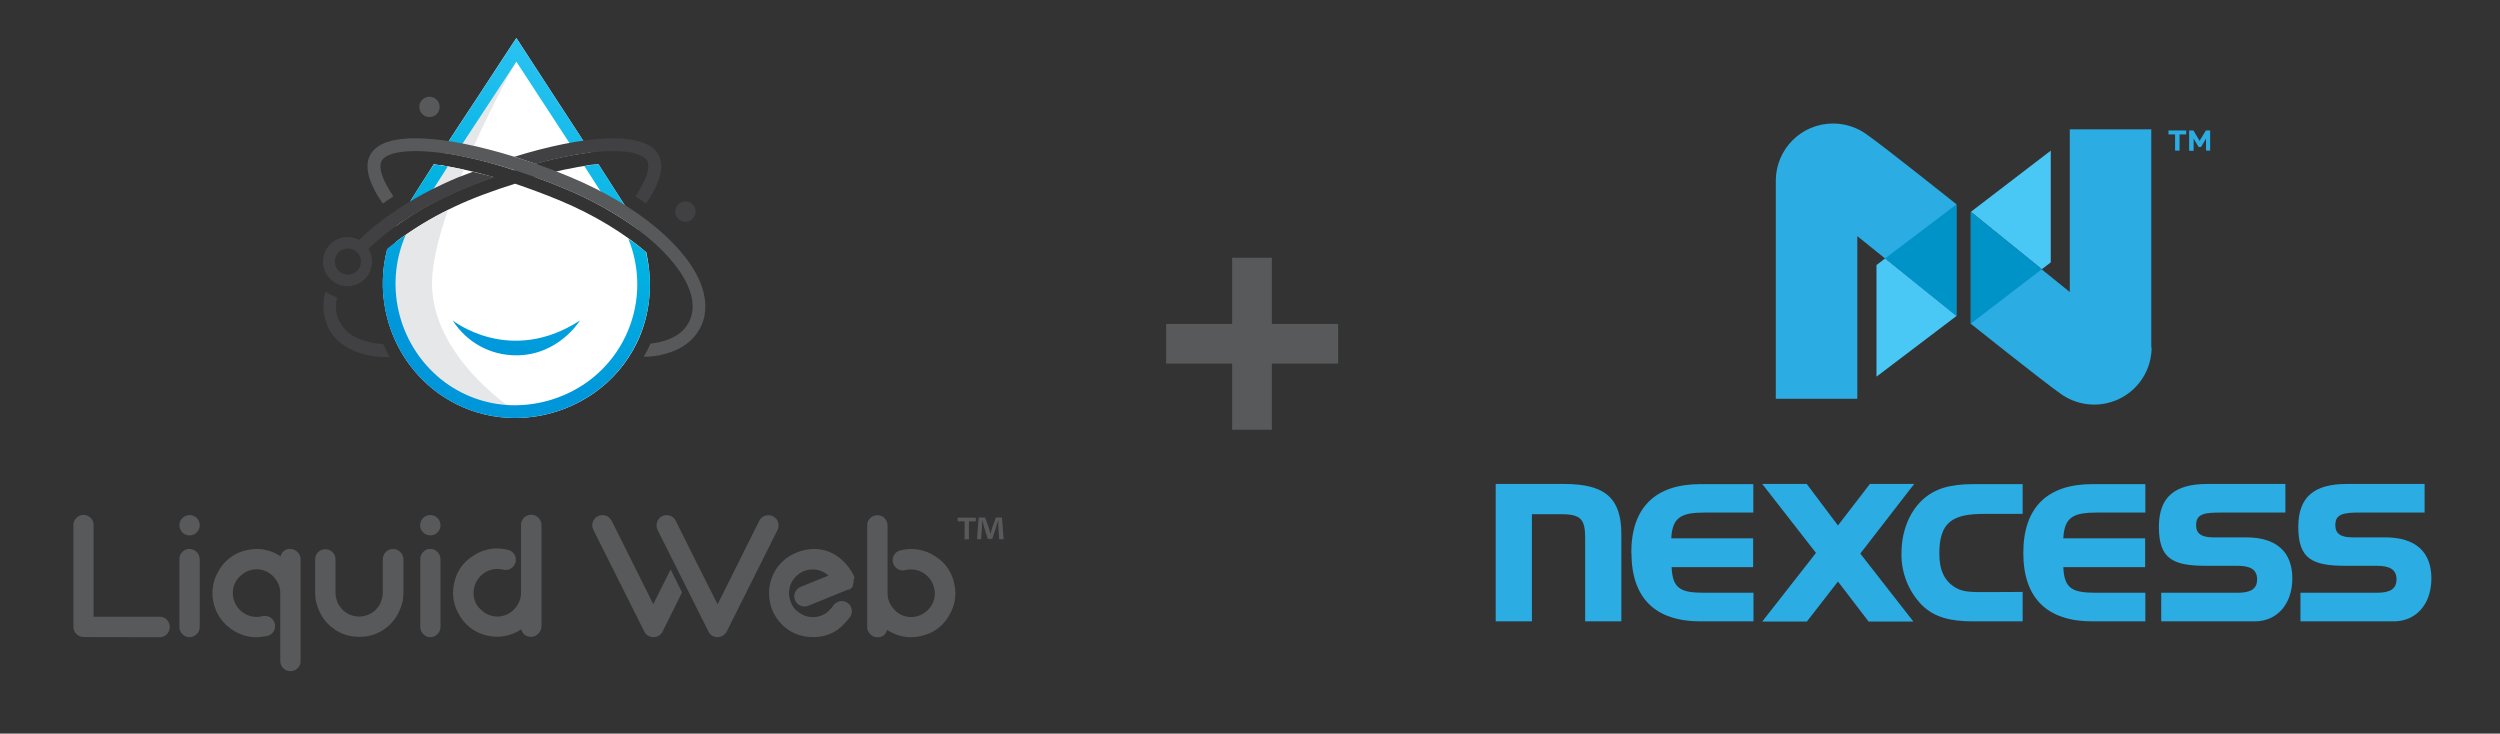 <?xml version="1.0" encoding="utf-8"?>
<!-- Generator: Adobe Illustrator 23.1.1, SVG Export Plug-In . SVG Version: 6.00 Build 0)  -->
<svg version="1.1" id="Layer_1" xmlns="http://www.w3.org/2000/svg" xmlns:xlink="http://www.w3.org/1999/xlink" x="0px" y="0px"
	 viewBox="0 0 1512 443.7" style="enable-background:new 0 0 1512 443.7;" xml:space="preserve">
<rect x="0" y="0" width="1512" height="443.7" fill="#333333" stroke="none"/>
<style type="text/css">
	.st0{fill:#FFFFFF;}
	.st1{fill:#E6E7E8;}
	.st2{clip-path:url(#SVGID_2_);}
	.st3{fill:url(#SVGID_3_);}
	.st4{clip-path:url(#SVGID_5_);}
	.st5{fill:url(#SVGID_6_);}
	.st6{clip-path:url(#SVGID_8_);}
	.st7{fill:url(#SVGID_9_);}
	.st8{clip-path:url(#SVGID_11_);}
	.st9{fill:url(#SVGID_12_);}
	.st10{clip-path:url(#SVGID_14_);}
	.st11{fill:url(#SVGID_15_);}
	.st12{fill:#58595B;}
	.st13{fill:#414042;}
	.st14{fill:#59595B;}
	.st15{fill-rule:evenodd;clip-rule:evenodd;fill:#58595B;}
	.st16{fill:#2BACE2;}
	.st17{fill:#49C8F5;}
	.st18{fill:#0093C8;}
</style>
<title>nex-lw-logos-welcome_popup</title>
<path class="st0" d="M239.3,136.8c1.2-2.6,2.5-5.1,4.1-7.5c6.2-10,12.5-19.9,18.9-29.9v-0.1c12.2,1.7,24.3,4.3,36.1,7.8h0.1
	c-3,1-5.9,2.1-8.9,3.2C270.3,117.5,253,126.7,239.3,136.8L239.3,136.8z"/>
<path class="st0" d="M390.9,152.9c4.1,18.4,2.5,38-6.1,55.2c-5.9,11.8-14.6,21.9-25.4,29.5c-13.8,9.7-30.2,15-47.1,15.2h-0.7
	c-12.3,0-24.4-2.8-35.4-8.3c-4-2-7.8-4.3-11.4-6.9c-16.3-12-27.6-29.7-31.6-49.7c-2.5-12.2-2.2-24.8,0.9-36.9v0.1
	c14.4-12.9,35-24.8,58.4-33.5c6.4-2.4,12.7-4.5,19-6.5l0,0c8.9,3,18,6.4,27.2,10.2c20.8,8.7,38.9,19.8,52.4,31.5L390.9,152.9z"/>
<path class="st0" d="M361.9,99.3c6.4,10,12.9,20,19.2,29.9c1.9,3.1,3.6,6.4,5,9.7l0,0c-13.8-10-28.8-18.3-44.5-24.8
	c-6-2.5-12-4.9-18.2-7.1l0,0l2.6-0.7c10.3-2.8,20.8-5,31.3-6.6C358.9,99.6,360.4,99.5,361.9,99.3L361.9,99.3z"/>
<path class="st0" d="M266.9,92.2l2.3-3.5c5.9-9.1,11.9-18.2,17.8-27.1c7.2-11,14.7-22.4,22-33.6l3.3-5l3.5,5.4
	c7.2,11.1,14.5,22.3,21.6,33.2c6,9.1,12,18.4,18.1,27.8l1.8,2.7l0,0c-14.9,2-29.7,5.4-44,10.1l-2.3,0.8l0,0l-3.2-1.1
	C294.4,97.6,280.8,94.3,266.9,92.2L266.9,92.2z"/>
<path class="st1" d="M261.4,175.3c-0.9-12.7,3.2-30,9.5-48.2c-11,5.4-21.5,11.7-31.3,19c-11.1,31.8,0,68.3,27.4,88.3
	c13.1,9.6,29,14.7,45.2,14.5C312.2,248.9,264.4,219,261.4,175.3"/>
<path class="st1" d="M285.1,91.6c14.1-31.6,29.2-58.2,29.2-58.2l-2.1-3.3c-12.7,19.6-25.6,39.1-38.4,58.7L285.1,91.6z"/>
<path class="st1" d="M266.6,99.9c-5.7,8.8-11.3,17.6-16.8,26.5l26.7-14.2c1.3-3.3,2.8-6.4,4.1-9.6C275.8,101.6,271,100.6,266.6,99.9
	"/>
<g>
	<defs>
		<path id="SVGID_1_" d="M243.4,129.3c-0.2,0.2-0.3,0.5-0.4,0.8l13.7-7.3c4.7-7.4,9.4-14.8,14.1-22.1c-2.5-0.4-4.9-0.8-7.3-1.1
			l-1.1-0.1C255.9,109.3,249.6,119.3,243.4,129.3"/>
	</defs>
	<clipPath id="SVGID_2_">
		<use xlink:href="#SVGID_1_"  style="overflow:visible;"/>
	</clipPath>
	<g class="st2">
		
			<linearGradient id="SVGID_3_" gradientUnits="userSpaceOnUse" x1="-318.132" y1="225.596" x2="-317.132" y2="225.596" gradientTransform="matrix(-69.237 175.41 -175.41 -69.237 17840.615 71440.07)">
			<stop  offset="0" style="stop-color:#2AC3F2"/>
			<stop  offset="0.5" style="stop-color:#02B3E2"/>
			<stop  offset="1" style="stop-color:#0096DA"/>
		</linearGradient>
		<polygon class="st3" points="232.4,125.9 246.7,89.9 281.2,103.5 267,139.5 		"/>
	</g>
</g>
<g>
	<defs>
		<path id="SVGID_4_" d="M309,28c-7.3,11.2-14.8,22.6-22,33.6c-5.9,8.9-11.8,18-17.8,27.1l4.6,0.1l4,1c5.2-8,10.5-16,15.7-23.9
			c6.2-9.4,12.5-19,18.8-28.6c6.2,9.5,12.5,19.2,18.6,28.5c5.4,8.3,10.9,16.8,16.5,25.3l8.1-1.8c-6.1-9.3-12.2-18.6-18.1-27.7
			c-7.1-10.9-14.4-22.1-21.6-33.2l-3.5-5.3L309,28z"/>
	</defs>
	<clipPath id="SVGID_5_">
		<use xlink:href="#SVGID_4_"  style="overflow:visible;"/>
	</clipPath>
	<g class="st4">
		
			<linearGradient id="SVGID_6_" gradientUnits="userSpaceOnUse" x1="-318.132" y1="225.656" x2="-317.132" y2="225.656" gradientTransform="matrix(-69.237 175.41 -175.41 -69.237 17879.727 71454.734)">
			<stop  offset="0" style="stop-color:#2AC3F2"/>
			<stop  offset="0.5" style="stop-color:#02B3E2"/>
			<stop  offset="1" style="stop-color:#0096DA"/>
		</linearGradient>
		<polygon class="st5" points="245.9,81.9 280.8,-6.5 378.6,32.1 343.8,120.5 		"/>
	</g>
</g>
<g>
	<defs>
		<path id="SVGID_7_" d="M358.2,99.7c-1.6,0.2-3.1,0.4-4.8,0.7c5,7.7,9.8,15.3,14.8,23.1l14.8,9c-0.6-1.1-1.2-2.2-1.9-3.2l0,0
			c-6.4-10-12.6-19.9-19.1-30c-1.2,0.1-2.6,0.3-3.9,0.4"/>
	</defs>
	<clipPath id="SVGID_8_">
		<use xlink:href="#SVGID_7_"  style="overflow:visible;"/>
	</clipPath>
	<g class="st6">
		
			<linearGradient id="SVGID_9_" gradientUnits="userSpaceOnUse" x1="-318.132" y1="225.595" x2="-317.132" y2="225.595" gradientTransform="matrix(-69.237 175.41 -175.41 -69.237 17937.174 71477.82)">
			<stop  offset="0" style="stop-color:#2AC3F2"/>
			<stop  offset="0.5" style="stop-color:#02B3E2"/>
			<stop  offset="1" style="stop-color:#0096DA"/>
		</linearGradient>
		<polygon class="st7" points="341.8,128 357.2,88.9 394.3,103.6 378.9,142.6 		"/>
	</g>
</g>
<g>
	<defs>
		<path id="SVGID_10_" d="M234.2,150.4c-8.6,32.6,3.5,67.1,30.5,87.2c3.6,2.6,7.4,4.9,11.4,6.9c11,5.5,23.1,8.3,35.4,8.3h0.7
			c16.9-0.2,33.3-5.5,47.1-15.2c27.2-19.2,39.6-53.2,31.2-85.4c-3.4-2.7-6.7-5.3-10.5-7.8c12.8,31.3,2.4,67.3-25.2,86.9
			c-12.5,8.8-27.4,13.6-42.7,13.8c-15.4,0.2-30.4-4.7-42.9-13.8c-27.7-20.6-37.6-57.6-23.8-89.3
			C241.5,144.7,237.7,147.5,234.2,150.4"/>
	</defs>
	<clipPath id="SVGID_11_">
		<use xlink:href="#SVGID_10_"  style="overflow:visible;"/>
	</clipPath>
	<g class="st8">
		
			<linearGradient id="SVGID_12_" gradientUnits="userSpaceOnUse" x1="-318.132" y1="225.543" x2="-317.132" y2="225.543" gradientTransform="matrix(-69.237 175.41 -175.41 -69.237 17908.119 71466.656)">
			<stop  offset="0" style="stop-color:#2AC3F2"/>
			<stop  offset="0.5" style="stop-color:#02B3E2"/>
			<stop  offset="1" style="stop-color:#0096DA"/>
		</linearGradient>
		<polygon class="st9" points="192.7,237.8 252.8,85.6 433.2,156.9 373.2,309 		"/>
	</g>
</g>
<g>
	<defs>
		<path id="SVGID_13_" d="M273.8,193.8c8.3,13.2,22.9,21.2,38.5,21.1c25.6,0,38.5-21.1,38.5-21.1
			C308.3,221.4,273.8,193.8,273.8,193.8"/>
	</defs>
	<clipPath id="SVGID_14_">
		<use xlink:href="#SVGID_13_"  style="overflow:visible;"/>
	</clipPath>
	<g class="st10">
		
			<linearGradient id="SVGID_15_" gradientUnits="userSpaceOnUse" x1="-318.132" y1="225.566" x2="-317.132" y2="225.566" gradientTransform="matrix(-69.237 175.41 -175.41 -69.237 17915.582 71468.242)">
			<stop  offset="0" style="stop-color:#2AC3F2"/>
			<stop  offset="0.5" style="stop-color:#02B3E2"/>
			<stop  offset="1" style="stop-color:#0096DA"/>
		</linearGradient>
		<polygon class="st11" points="264.3,217.7 284.2,167.5 360.3,197.5 340.4,247.7 		"/>
	</g>
</g>
<path class="st12" d="M259.7,70.8c-3.4,0-6.1-2.8-6.1-6.2c0-3.4,2.8-6.1,6.2-6.1c3.4,0,6.1,2.8,6.1,6.2c0,1.6-0.7,3.2-1.8,4.3
	C262.9,70.2,261.4,70.8,259.7,70.8"/>
<path class="st13" d="M414.5,134.1c-3.4,0-6.1-2.8-6.1-6.2c0-3.4,2.8-6.1,6.2-6.1s6.1,2.8,6.1,6.2c0,1.6-0.7,3.2-1.8,4.3
	C417.8,133.5,416.2,134.1,414.5,134.1"/>
<path class="st13" d="M203.8,179.8c-1.8,8.6,0.7,13.3,2.2,15.7c3.8,6.6,10.9,10.6,21,12.1h0.2c1.5,0.3,3.1,0.4,4.6,0.5
	c1.2,2.6,2.5,5.2,3.9,7.8c-0.7,0-1.4,0.1-2.1,0.1c-2.6,0-5.2-0.2-7.8-0.6c-12.4-1.8-21.6-7.3-26.6-15.9c-3.8-7.1-4.7-15.5-2.4-23.2
	C198.9,177.7,201.3,178.9,203.8,179.8"/>
<path class="st13" d="M286,103.9c-3,1.2-5.8,2.1-8.8,3.3c-24.6,10.3-45.4,23.6-60,37.9c-7.2-3.9-16.2-1.1-20.1,6.1
	c-3.9,7.2-1.1,16.2,6.1,20.1c7.2,3.9,16.2,1.1,20.1-6.1c2.5-4.6,2.3-10.2-0.4-14.7c13.9-13.6,34.1-26.4,57.4-36.1
	c6.3-2.6,12.5-5,18.7-7.3 M210.4,166.1c-4.4,0-7.9-3.5-7.9-7.9c0-4.4,3.5-7.9,7.9-7.9c4.4,0,7.9,3.5,7.9,7.9c0,0,0,0,0,0
	C218.3,162.6,214.7,166.1,210.4,166.1C210.4,166.1,210.4,166.1,210.4,166.1"/>
<path class="st13" d="M324,99.1c10.3-2.9,20.8-5.1,31.3-6.6c23.1-3,33.8,0.5,36.1,4.8c2.1,4-0.5,11.8-7.1,21.4l6.4,4.4
	c8.7-12.6,11.3-22.5,7.6-29.4c-8.2-15.4-46.6-11.5-87.2,1.1"/>
<path class="st12" d="M311.1,94.8c-40.6-12.6-79-16.6-87.2-1.1c-3.7,6.9-1.1,16.8,7.6,29.4l6.4-4.4c-6.6-9.6-9.2-17.4-7.1-21.4
	c2.3-4.3,13-7.8,36.1-4.8c21.6,2.8,48.3,10.6,75.1,21.8c38.5,16.1,68,40.4,75.3,61.9c2.5,7.3,2.1,13.8-1,19.3
	c-3.8,6.6-10.9,10.6-21.1,12.1c0,0-0.7,0.1-1.8,0.2c-0.6,1.3-1.1,2.5-1.8,3.8c-0.7,1.4-1.5,2.8-2.3,4.2c2.3,0,4.7-0.2,7-0.5
	c1.6-0.2,3.1-0.5,4.5-0.9s2.9-0.7,4.2-1.2c0.7-0.2,1.3-0.5,2-0.7c7.1-2.8,12.5-7.2,15.9-13.1l0,0c4.3-7.4,4.8-16.3,1.7-25.7
	c-8.1-23.9-38.6-49.4-79.6-66.6c-6.9-2.9-13.9-5.6-21-8.1L311.1,94.8z"/>
<path class="st12" d="M50.6,385.3c-1.6,0-3.2-0.7-4.4-1.9c-1.2-1.1-1.8-2.7-1.8-4.3v-61.5c0-3.4,2.7-6.1,6-6.2
	c1.7,0,3.3,0.7,4.4,1.8c1.2,1.1,1.8,2.7,1.8,4.3V373h40c1.6,0,3.2,0.6,4.3,1.8c1.2,1.2,1.8,2.8,1.8,4.4c0,1.6-0.6,3.2-1.8,4.4
	c-1.1,1.2-2.7,1.8-4.3,1.8L50.6,385.3z"/>
<path class="st12" d="M114.6,323.8c-3.4,0-6.1-2.8-6.1-6.2s2.8-6.1,6.2-6.1c3.4,0,6.1,2.8,6.1,6.2c0,1.6-0.7,3.2-1.8,4.3
	C117.9,323.2,116.3,323.8,114.6,323.8 M120.8,379.2c0,3.4-2.8,6.1-6.2,6.2c-1.6,0-3.2-0.7-4.3-1.9c-1.2-1.1-1.8-2.7-1.8-4.3v-41.1
	c0-1.6,0.6-3.2,1.8-4.3c1.1-1.2,2.7-1.9,4.3-1.8c3.4,0,6.1,2.8,6.2,6.2V379.2z"/>
<path class="st12" d="M207.8,369.5c-0.4-0.3-0.7-0.6-1-1C207.1,368.9,207.4,369.2,207.8,369.5"/>
<path class="st12" d="M231.1,361.7c0.2-1,0.3-2,0.4-3.1C231.5,359.7,231.4,360.7,231.1,361.7"/>
<path class="st12" d="M222.7,371.9c1.4-0.6,2.7-1.4,3.9-2.4c-2.7,2.2-6,3.4-9.4,3.5h0.2C219.2,373,221,372.6,222.7,371.9"/>
<path class="st12" d="M237.7,332c-3.4,0-6.1,2.8-6.2,6.2C231.6,334.8,234.3,332.1,237.7,332"/>
<path class="st12" d="M229.1,366.6L229.1,366.6L229.1,366.6L229.1,366.6"/>
<path class="st12" d="M205.2,366.6c0.4,0.5,0.7,1,1.2,1.5C206,367.6,205.6,367.1,205.2,366.6"/>
<path class="st12" d="M227.9,368.1l-0.3,0.4L227.9,368.1"/>
<path class="st12" d="M203.2,361.7c0,0.1,0.1,0.3,0.1,0.4C203.3,362,203.2,361.9,203.2,361.7"/>
<path class="st12" d="M209.5,384.1l-0.9-0.3L209.5,384.1"/>
<path class="st12" d="M205.2,366.6c-0.7-1.1-1.3-2.2-1.7-3.4c0.2,0.6,0.4,1.2,0.6,1.7C204.5,365.5,204.8,366,205.2,366.6"/>
<path class="st12" d="M230.8,363.1c0.1-0.3,0.2-0.7,0.3-1C231,362.5,230.9,362.8,230.8,363.1"/>
<path class="st12" d="M226.6,383.5c-0.3,0.1-0.6,0.2-0.9,0.3C226.1,383.7,226.4,383.7,226.6,383.5"/>
<path class="st12" d="M202.6,380.9c1.6,1.1,3.3,1.9,5.1,2.6C205.9,382.9,204.2,382,202.6,380.9L202.6,380.9"/>
<path class="st12" d="M217.2,385.2c2.6,0,5.2-0.4,7.7-1.1C222.4,384.9,219.8,385.2,217.2,385.2L217.2,385.2"/>
<path class="st12" d="M196.7,332c-3.4,0-6.1,2.8-6.2,6.2C190.6,334.8,193.3,332.1,196.7,332"/>
<path class="st12" d="M227.9,368.1c0.4-0.5,0.8-1,1.2-1.5C228.7,367.1,228.3,367.6,227.9,368.1"/>
<path class="st12" d="M225.8,383.9c-0.3,0.1-0.6,0.2-0.9,0.3C225.2,384.1,225.4,383.9,225.8,383.9"/>
<path class="st12" d="M217.1,385.2L217.1,385.2c-2.6,0-5.2-0.4-7.7-1.1C211.9,384.9,214.5,385.2,217.1,385.2"/>
<path class="st12" d="M208.6,383.9l-0.9-0.3L208.6,383.9"/>
<path class="st12" d="M203.3,362.1c0.1,0.3,0.2,0.7,0.3,1C203.4,362.8,203.4,362.4,203.3,362.1"/>
<path class="st12" d="M202.8,358.6c0,1,0.1,2.1,0.4,3.1C203,360.7,202.9,359.7,202.8,358.6"/>
<path class="st12" d="M205.2,366.6L205.2,366.6L205.2,366.6L205.2,366.6"/>
<path class="st12" d="M202.8,338.1c0-3.4-2.8-6.1-6.1-6.2C200,332.1,202.7,334.8,202.8,338.1"/>
<path class="st12" d="M226.6,383.5c1.8-0.7,3.5-1.6,5.1-2.6l0,0C230.2,382,228.4,382.9,226.6,383.5"/>
<path class="st12" d="M206.8,368.5l-0.3-0.4L206.8,368.5"/>
<path class="st12" d="M230.8,363.1c-0.4,1.2-1,2.4-1.7,3.4c0.4-0.5,0.7-1.1,1-1.7C230.4,364.3,230.6,363.7,230.8,363.1"/>
<path class="st12" d="M231.1,362.1l0.1-0.4L231.1,362.1"/>
<path class="st12" d="M243.8,338.1c0-3.4-2.8-6.1-6.2-6.2C241,332.1,243.7,334.8,243.8,338.1"/>
<path class="st12" d="M227.6,368.5c-0.3,0.4-0.7,0.7-1,1C226.9,369.2,227.3,368.9,227.6,368.5"/>
<path class="st12" d="M217,373h0.2c-3.4-0.1-6.7-1.3-9.4-3.5C210.3,371.7,213.6,373,217,373"/>
<path class="st12" d="M242,333.8c-2.4-2.4-6.3-2.3-8.7,0.1c-1.1,1.1-1.7,2.6-1.8,4.2v20.5c0,1-0.1,2.1-0.4,3.1l-0.1,0.4
	c-0.1,0.3-0.2,0.7-0.3,1c-0.2,0.6-0.4,1.2-0.6,1.7c-0.3,0.6-0.6,1.2-1,1.7l0,0l0,0c-0.4,0.5-0.7,1-1.2,1.5l-0.3,0.4
	c-0.3,0.3-0.7,0.7-1,1c-1.1,1-2.5,1.8-3.9,2.4c-1.7,0.7-3.5,1.1-5.3,1.1H217c-3.9,0-7.6-1.7-10.2-4.5l-0.3-0.4
	c-0.4-0.5-0.8-1-1.2-1.5l0,0l0,0c-0.4-0.5-0.7-1.1-1-1.7c-0.3-0.6-0.5-1.1-0.6-1.7c-0.1-0.3-0.2-0.7-0.3-1c0-0.1-0.1-0.3-0.1-0.4
	c-0.2-1-0.4-2-0.4-3.1v-20.5c-0.1-3.4-3-6-6.4-5.9c-3.2,0.1-5.8,2.7-5.9,5.9v20.5c0,2,0.2,4,0.7,5.9c1.9,7.1,5.6,12.6,11.3,16.3
	l0.1,0.1l0,0c1.6,1.1,3.3,1.9,5.1,2.6c0.3,0.1,0.6,0.2,0.9,0.3l0.9,0.3c5,1.4,10.4,1.4,15.4,0c0.3-0.1,0.6-0.2,0.9-0.3
	s0.6-0.2,0.9-0.3c1.8-0.7,3.5-1.6,5.1-2.6l0,0l0.1-0.1c5.7-3.7,9.4-9.2,11.3-16.3c0.5-1.9,0.7-3.9,0.7-5.9v-20.5
	C243.9,336.5,243.2,334.9,242,333.8"/>
<path class="st12" d="M260.2,323.8c-3.4,0-6.1-2.8-6.1-6.2c0-3.4,2.8-6.1,6.2-6.1c3.4,0,6.1,2.8,6.1,6.2c0,1.6-0.6,3.2-1.8,4.3
	C263.5,323.2,261.9,323.8,260.2,323.8 M266.4,379.2c0,3.4-2.8,6.1-6.1,6.2c-1.6,0-3.2-0.7-4.3-1.9c-1.2-1.1-1.8-2.7-1.8-4.3v-41.1
	c0-1.6,0.6-3.2,1.8-4.3c1.1-1.2,2.7-1.9,4.3-1.8c3.4,0,6.1,2.8,6.1,6.2V379.2z"/>
<path class="st12" d="M179.9,333.9c-1.1-1.2-2.7-1.9-4.3-1.9c-2.8-0.2-5.4,1.7-5.9,4.5c-4.3-2.9-9.3-4.5-14.4-4.5h-0.1
	c-3.7,0.1-7.4,0.8-10.9,2.3c-5.6,2.4-10.1,6.8-12.8,12.3c-2,3.7-3,7.9-3,12.1c0,9,4.5,17.3,12,22.2c4.3,2.9,9.3,4.5,14.5,4.5
	c1.8,0,3.7-0.2,5.5-0.6c0.3,0,0.6-0.1,0.9-0.2l0.2,0l0.2,0l0,0c1-0.3,2-0.8,2.8-1.6c2.4-2.4,2.4-6.3,0-8.7c-1.2-1.2-2.7-1.8-4.4-1.8
	c-0.6,0-1.1,0.1-1.6,0.2l0,0c-1.1,0.3-2.3,0.4-3.4,0.4c-1,0-2-0.1-3-0.3c-6.6-1.5-11.4-7.3-11.4-14.1v-0.2c0-3.7,1.5-7.3,4.3-9.9
	c2.7-2.7,6.3-4.3,10.1-4.3c4.3,0,8.4,2,11,5.4c2.1,2.5,3.3,5.6,3.3,8.9v41.1c0,1.6,0.6,3.2,1.8,4.4c1.2,1.2,2.7,1.8,4.4,1.8
	c1.6,0,3.2-0.6,4.3-1.8c1.2-1.1,1.9-2.7,1.8-4.4v-61.6C181.8,336.5,181.1,335,179.9,333.9"/>
<path class="st12" d="M325.5,383.3c-1.1,1.2-2.7,1.9-4.3,1.8c-2.8,0.2-5.4-1.7-5.9-4.5c-4.3,2.9-9.3,4.4-14.4,4.5h-0.2
	c-3.7,0-7.4-0.8-10.9-2.3c-5.6-2.4-10.1-6.8-12.8-12.3c-2-3.7-3-7.9-3-12.1c0-1.8,0.2-3.6,0.6-5.4c1.3-7,5.5-13.1,11.5-16.8
	c4.3-2.9,9.3-4.5,14.5-4.5c1.8,0,3.7,0.2,5.5,0.6c0.3,0,0.6,0.1,0.9,0.2l0.2,0c0.1,0,0.2,0,0.2,0.1l0,0c1,0.3,2,0.8,2.8,1.6
	c2.4,2.4,2.4,6.3,0,8.7c-1.6,1.6-3.9,2.2-6,1.6l0,0c-1.1-0.3-2.2-0.4-3.4-0.4c-1,0-2,0.1-3,0.3c-6.6,1.5-11.3,7.3-11.4,14.1v0.2
	c0,3.8,1.5,7.3,4.3,9.9c2.7,2.7,6.3,4.3,10.1,4.3c4.3,0,8.4-2,11-5.4c2.1-2.5,3.3-5.6,3.3-8.9v-41.1c0-1.6,0.6-3.2,1.8-4.4
	c2.4-2.4,6.3-2.4,8.7,0c0,0,0,0,0,0c1.2,1.1,1.9,2.7,1.9,4.4V379C327.4,380.6,326.7,382.2,325.5,383.3"/>
<path class="st12" d="M526.3,383.5c1.1,1.2,2.7,1.9,4.3,1.9c2.8,0.2,5.4-1.7,5.9-4.5c4.3,2.9,9.3,4.5,14.5,4.5h0.2
	c3.7-0.1,7.4-0.9,10.8-2.3c5.6-2.4,10.1-6.8,12.8-12.3c2-3.7,3-7.9,3-12.1c0-1.8-0.2-3.6-0.6-5.4c-1.3-7-5.5-13.1-11.5-16.8
	c-4.3-2.9-9.3-4.4-14.5-4.5c-1.8,0-3.7,0.2-5.5,0.6l-0.9,0.2h-0.2l-0.2,0.1l0,0c-3.3,0.9-5.2,4.3-4.3,7.5c0.7,2.7,3.2,4.6,5.9,4.6
	c0.6,0,1.1-0.1,1.6-0.2l0,0c1.1-0.3,2.2-0.4,3.4-0.4c1,0,2,0.1,3,0.3c6.6,1.5,11.3,7.3,11.4,14.1v0.2c0,3.7-1.5,7.3-4.2,9.9
	c-2.7,2.7-6.3,4.3-10.1,4.3c-4.3,0-8.4-2-11-5.4c-2.1-2.5-3.3-5.6-3.3-8.9v-41.1c0-1.6-0.6-3.2-1.8-4.4c-2.4-2.4-6.3-2.4-8.7,0
	c0,0,0,0,0,0c-1.2,1.1-1.9,2.7-1.8,4.4v61.5C524.4,380.8,525.1,382.4,526.3,383.5"/>
<path class="st12" d="M516.7,350.2v-0.3h0v-0.1c0-0.1,0-0.2,0-0.2v-0.1c0,0,0-0.1-0.1-0.2v0c0,0,0-0.1,0-0.1V349l0-0.1v-0.1
	c0,0,0-0.1,0-0.1c-0.1-0.1-0.2-0.3-0.2-0.4c-2.2-4.7-5.6-8.8-9.9-11.8c-4-2.9-8.8-4.4-13.7-4.5h-0.9c-5.3,0.2-10.4,1.8-14.8,4.6
	c-4.4,2.8-7.9,6.9-9.9,11.8c-1.4,3.3-2.1,6.8-2.1,10.3c0,3.2,0.6,6.3,1.6,9.3c0.1,0.3,0.2,0.5,0.3,0.8s0.2,0.5,0.3,0.7
	c1.3,3,3.2,5.7,5.5,8.1c4.1,4.2,9.5,6.8,15.3,7.5c1.3,0.1,2.6,0.2,3.9,0.2c4.5,0,8.9-1.1,12.8-3.3c3-1.7,6.2-4.8,9.5-9.1
	c0.6-1,0.9-2.1,0.9-3.2c0-0.5-0.1-1-0.2-1.5c-0.3-1.6-1.3-3-2.7-3.8c-1-0.6-2.1-0.9-3.2-0.9c-0.5,0-1,0.1-1.4,0.2
	c-1.6,0.4-3,1.4-3.9,2.8c-1.4,1.9-3.1,3.6-5.1,4.9c-2.2,1.2-4.7,1.9-7.2,1.8h-0.5c-2.7-0.1-5.2-0.9-7.4-2.5
	c-0.6-0.4-1.2-0.8-1.8-1.3c-5.1-4.6-4.6-11.5-4.6-11.5c0.5-7.5,6.6-13.4,14.1-13.5c0.8,0,1.5,0.1,2.2,0.1c2.9,0.4,5.5,1.7,7.6,3.6
	l-16.8,6.8c-0.8,0.3-1.5,0.8-2.1,1.4c-2.4,2.4-2.4,6.3,0,8.7c1.2,1.2,2.7,1.8,4.4,1.8c0.8,0,1.7-0.2,2.4-0.5l0,0l23.8-9.7
	c0,0,0.1,0,0.1,0c0.1,0,0.1,0,0.2,0c0,0,0.1,0,0.1,0c0,0,0.1-0.1,0.2,0l0.1-0.1v0c0.1,0,0.1,0,0.2,0c0,0,0.1,0,0.1,0l0.1,0
	c0.1-0.1,0.2-0.2,0.2-0.2l0.2-0.1l0.1-0.1l0.1-0.1l0.1,0l0.1-0.1v-0.1l0.1-0.1l0.2-0.1c0-0.1,0.1-0.1,0.2-0.2c0.1,0,0.1-0.1,0.1-0.1
	l0.1-0.2v-0.1l0.2-0.1v-0.1c0,0,0.1-0.1,0.1-0.1c0,0,0-0.1,0-0.1c0.1,0,0.1-0.1,0.1-0.1V354l0-0.1v-0.1l0-0.2v0l0.1-0.1
	c0,0,0.1-0.1,0.1-0.2c0,0,0-0.1,0-0.1l0-0.1c0-0.1,0-0.1,0-0.2v-0.1c0.1,0,0.1-0.1,0.1-0.1v0l0.1-0.4V352c0-0.1,0-0.1,0.1-0.2v-1.2
	c0-0.1,0-0.2-0.1-0.3"/>
<path class="st12" d="M397.7,320.5c-0.4-0.8-0.6-1.8-0.6-2.7c0-0.7,0.1-1.3,0.3-2c0.5-1.6,1.6-2.9,3.1-3.6c3-1.5,6.7-0.3,8.2,2.7
	c0,0,0,0.1,0,0.1l11.1,22.3c0.2,0.2,0.3,0.5,0.4,0.8l13.8,27.4l25.2-50.5c0.7-1.5,2-2.6,3.6-3.1c0.6-0.2,1.3-0.3,1.9-0.3
	c1,0,1.9,0.2,2.8,0.7c1.5,0.7,2.6,2,3.1,3.6c0.2,0.6,0.3,1.3,0.3,1.9c0,1-0.2,1.9-0.7,2.8L439.5,382c-1.6,3-5.3,4.2-8.3,2.7
	c-1.2-0.6-2.1-1.5-2.7-2.7L397.7,320.5z"/>
<path class="st12" d="M412.5,358.3L400.7,382c-1,2.1-3.2,3.4-5.5,3.3c-2.3,0.1-4.5-1.2-5.5-3.3l-30.8-61.5c-0.4-0.9-0.7-1.8-0.7-2.8
	c0-2.3,1.3-4.5,3.4-5.5c3-1.5,6.7-0.4,8.2,2.6c0,0,0,0.1,0.1,0.1l25.2,50.5l10.5-21L412.5,358.3z"/>
<path class="st14" d="M590.2,313.1v2.2H586v10.9h-2.6v-10.9h-4.2v-2.2H590.2z M604.3,326.1l-0.5-7.7c0-1,0-2.3-0.1-3.6h-0.1
	c-0.3,1.1-0.7,2.7-1.1,3.9l-2.4,7.2h-2.7l-2.3-7.4c-0.2-1-0.6-2.5-0.9-3.7H594c0,1.2,0,2.5-0.1,3.6l-0.5,7.7h-2.5l1-13.1h3.9
	l2.3,6.4c0.3,1,0.5,2,0.9,3.3h0.1c0.3-1.2,0.6-2.3,0.9-3.3l2.3-6.4h3.7l1,13.1H604.3z"/>
<polygon class="st15" points="809.3,195.9 769.2,195.9 769.2,155.9 745.2,155.9 745.2,195.9 705.3,195.9 705.3,219.9 745.2,219.9 
	745.2,259.9 769.2,259.9 769.2,219.9 809.3,219.9 "/>
<g id="Blue_vert">
	<path class="st16" d="M1074,109.3c0-19.1,15.5-34.6,34.6-34.6c7.5,0,14.8,2.4,20.8,6.9c10.8,7.6,53.8,41.9,53.8,41.9v67.6
		l-59.9-48.3v98.4H1074V109.3z"/>
	<path class="st16" d="M1301.3,210.1c0,19.1-15.5,34.6-34.7,34.6c-7.5,0-14.8-2.4-20.8-6.9c-10.8-7.6-53.9-42-53.9-42v-67.5
		l59.9,48.3V78.2h49.3V210.1z"/>
	<polygon class="st17" points="1234.9,162.8 1240.3,158.7 1240.3,91.1 1192,128.1 	"/>
	<polygon class="st18" points="1192,128.1 1234.9,162.8 1192,195.7 	"/>
	<polygon class="st17" points="1134.9,227.8 1183.3,191.1 1140.1,156.3 1134.9,160.3 	"/>
	<polygon class="st18" points="1140.1,156.3 1183.3,123.6 1183.3,191.1 	"/>
	<path class="st16" d="M945.9,292.7c24.6,0,34.7,8.3,34.7,30.4v52.7h-21.9v-50c0-11.4-2.1-14.8-14.5-14.8h-17.7v64.8h-21.9v-83.1
		L945.9,292.7z"/>
	<path class="st16" d="M986.6,334.4c0-27.2,14.2-41.6,41.8-41.6h32V310h-29c-14,0-20,2.3-20.6,15.6h49.5V343H1011
		c0.5,13.7,6.2,15.5,20.3,15.5h29.2v17.3h-32c-27.6,0-41.8-14.2-41.8-41.5"/>
	<polygon class="st16" points="1065.8,292.7 1092.7,292.7 1111.6,317.8 1130.9,292.7 1157.7,292.7 1125.1,334.8 1157.2,375.9 
		1130.1,375.9 1111.6,351.7 1092.8,375.9 1065.8,375.9 1098.3,334.4 	"/>
	<path class="st16" d="M1223.3,358v17.8h-29.8c-13.7,0-23.5-2.3-31.2-9.9c-8.1-8.4-12.5-19.6-12.3-31.2c0-13.1,4.6-24.6,12.3-32
		s17.5-9.9,31.2-9.9h29.8v18H1200c-18.8,0-27.1,4.7-27.1,24c0,9.9,3,16.6,9.8,20.6c4.4,2.7,9.9,2.7,17.3,2.7L1223.3,358z"/>
	<path class="st16" d="M1223.7,334.4c0-27.2,14.2-41.6,41.8-41.6h32V310h-29c-14,0-20,2.3-20.6,15.6h49.5V343h-49.5
		c0.5,13.7,6.2,15.5,20.4,15.5h29.2v17.3h-32C1237.9,375.8,1223.7,361.6,1223.7,334.4"/>
	<path class="st16" d="M1353.3,358.5c7.9,0,11.8-2.3,11.8-8.1s-3.9-8.2-11.8-8.2h-18.9c-20.2,0-28.7-4.1-28.7-23.5
		c0-17.9,9.3-26,29.3-26h47.2v17.3h-38.8c-9.9,0-15.2,0.6-15.2,7.6c0,5.2,3.3,7.4,10.4,7.4h19.9c18.3,0,27.9,8.8,27.9,24.8
		s-9.6,26-22.7,26h-56.6v-17.3H1353.3z"/>
	<path class="st16" d="M1437.6,358.5c7.9,0,11.8-2.3,11.8-8.1s-3.9-8.2-11.8-8.2h-18.9c-20.2,0-28.7-4.1-28.7-23.5
		c0-17.9,9.3-26,29.3-26h47.1v17.3h-38.8c-9.9,0-15.2,0.6-15.2,7.6c0,5.2,3.3,7.4,10.4,7.4h19.8c18.3,0,27.9,8.8,27.9,24.8
		s-9.6,26-22.7,26h-56.5v-17.3H1437.6z"/>
</g>
<path class="st16" d="M1318.2,81.3v9.8h-2.7v-9.8h-4v-2.4h10.7v2.4H1318.2z"/>
<path class="st16" d="M1334.2,91.1v-7.3l-3,5.1h-1.5l-3-5.1v7.4h-2.7V78.9h2.6l3.7,6.3l3.8-6.3h2.6v12.2H1334.2z"/>
</svg>
